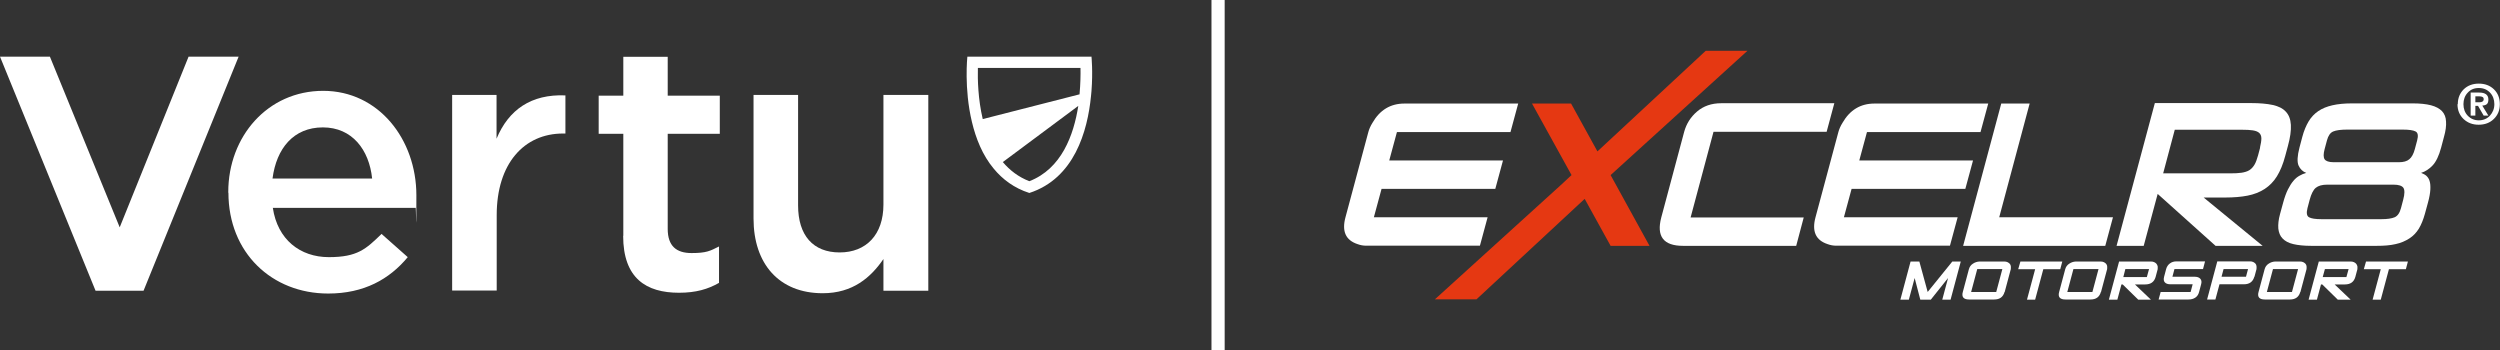 <?xml version="1.0" encoding="UTF-8"?>
<svg id="Layer_1" xmlns="http://www.w3.org/2000/svg" version="1.1" viewBox="0 0 1593.5 223.4">
  <rect x="0" y="0" width="1593.5" height="223.4" fill="#333333" stroke="none"/>
  <!-- Generator: Adobe Illustrator 29.4.0, SVG Export Plug-In . SVG Version: 2.1.0 Build 152)  -->
  <defs>
    <style>
      .st0 {
        fill-rule: evenodd;
      }

      .st0, .st1 {
        fill: #fff;
      }

      .st2 {
        fill: #e53812;
      }
    </style>
  </defs>
  <rect class="st1" x="772.2" width="8.4" height="223.4"/>
  <path class="st1" d="M0,36.1h31.8l44.5,108.8,43.9-108.8h31.9s-60.6,149.2-60.6,149.2h-30.6L0,36.1Z"/>
  <path class="st1" d="M145.5,122.9v-.5c0-35.4,25.1-64.5,60.5-64.5s59.4,31,59.4,66.6-.2,5.2-.5,8h-91c3,20.2,17.4,31.4,35.7,31.4s23.7-5.2,33.6-14.8l16.7,14.8c-11.7,14.1-27.9,23.2-50.7,23.2-35.9,0-63.6-26-63.6-64.3ZM237.2,113.8c-1.9-18.3-12.7-32.6-31.4-32.6s-29.6,13.4-32.1,32.6h63.6Z"/>
  <path class="st1" d="M288.1,60.5h28.4v27.9c7.7-18.5,22.1-28.5,43.9-27.6v24.3c0,0-1.5,0-1.5,0-24.9,0-42.3,19.2-42.3,52v48.1h-28.4V60.5Z"/>
  <path class="st1" d="M397.3,150.3v-65h-15.7v-24.3h15.7v-24.8h28.3v24.8h33.2v24.3h-33.2v60.6c0,11,5.6,15.4,15.2,15.4s11.9-1.4,17.5-4.2v23.2c-7,4-14.7,6.3-25.5,6.3-20.8,0-35.6-9.1-35.6-36.3Z"/>
  <path class="st1" d="M480.3,139.4V60.5h28.4v70.4c0,19.2,9.6,30,26.5,30s27.9-11.3,27.9-30.5V60.5h28.6v124.8h-28.6v-20.2c-8,11.7-19.5,21.8-38.7,21.8-27.9,0-44.1-18.8-44.1-47.6Z"/>
  <path class="st1" d="M695.6,36.1h-79s-2.2,20.3,2.9,41.6c2.5,10.5,6.7,21.2,13.9,29.8,5.6,6.8,13,12.4,22.7,15.5,28.7-9.3,37.1-39.4,39.3-61.7.1-1.1.2-2.1.3-3.1,1-12.8,0-22.2,0-22.2ZM656.1,115.5c-7-2.7-12.5-7-16.9-12.2l48.1-35.8c-2.9,18.6-10.7,40.1-31.2,48ZM688.2,60.1l-61.8,15.8c-3-12.7-3.3-25.3-3.1-32.6h65.4c.1,4.2,0,10.2-.6,16.8Z"/>
  <path class="st1" d="M962.9,84.2h-72.5l-4.9,18.1h72.5l-4.9,18.1h-72.5l-4.9,18.1h72.5l-4.9,18.1h-72.5c-1.8,0-3.6-.3-5.5-1-7.6-2.5-10.1-8.2-7.7-17.1l14.6-54.4c.5-1.8,1.3-3.7,2.6-5.8,4.7-8.2,11.5-12.3,20.4-12.3h72.5l-4.9,18.1Z"/>
  <path class="st1" d="M1144.9,156.7h-72.1c-12.5,0-17.1-6-13.9-18.1l14.6-54.6c1.4-5.1,4.1-9.4,8.2-12.9,4.1-3.5,9.2-5.3,15.4-5.3h72.1l-4.9,18.2h-72.1l-14.6,54.6h72.1l-4.8,18.1Z"/>
  <path class="st1" d="M1262.5,84.2h-72.5l-4.9,18.1h72.5l-4.9,18.1h-72.5l-4.9,18.1h72.5l-4.9,18.1h-72.5c-1.8,0-3.6-.3-5.5-1-7.6-2.5-10.1-8.2-7.7-17.1l14.6-54.4c.5-1.8,1.3-3.7,2.6-5.8,4.7-8.2,11.5-12.3,20.4-12.3h72.5l-4.9,18.1Z"/>
  <polygon class="st1" points="1274.3 138.5 1346.8 138.5 1341.9 156.7 1251.3 156.7 1275.6 66 1293.7 66 1274.3 138.5"/>
  <path class="st1" d="M1412.2,156.7l-36.9-33.1-8.9,33.1h-17.3l24.4-91h61.3c5.5,0,10.1.4,13.8,1.2,3.7.8,6.5,2.2,8.4,4.3,1.9,2,3,4.8,3.2,8.4.2,3.6-.4,8.1-1.9,13.5l-1.7,6.3c-1.4,5.3-3.2,9.6-5.3,13-2.1,3.4-4.8,6.1-7.9,8.1-3.1,2-6.7,3.4-10.8,4.2-4.1.8-8.8,1.2-14.2,1.2h-13.8l37.6,30.8h-30ZM1440.5,94.1c.6-2.4.9-4.4.9-5.9,0-1.5-.5-2.7-1.4-3.5-.9-.8-2.2-1.3-4-1.6-1.8-.3-4.2-.4-7-.4h-42.8l-7.4,27.8h42.8c2.8,0,5.2-.1,7.2-.4,1.9-.3,3.6-.8,4.9-1.6,1.3-.8,2.4-2,3.3-3.5.9-1.5,1.6-3.5,2.3-6l1.3-4.9Z"/>
  <path class="st1" d="M1473.2,156.7c-4.6,0-8.4-.4-11.4-1.1-3.1-.7-5.4-2-6.9-3.6-1.6-1.6-2.4-3.8-2.7-6.3-.2-2.6.1-5.7,1.1-9.3l2-7.3c.9-3.3,1.9-6.1,3-8.3,1.1-2.2,2.3-4.1,3.5-5.5,1.2-1.5,2.6-2.6,3.9-3.3,1.4-.8,2.8-1.4,4.3-1.8-2.2-.8-3.9-2.4-4.9-4.7-1-2.3-.8-6.1.6-11.5l1.8-6.8c1-3.8,2.4-7.1,4-9.8,1.6-2.7,3.7-4.9,6.2-6.6,2.5-1.7,5.5-2.9,9-3.7,3.5-.8,7.6-1.2,12.4-1.2h38.8c4.7,0,8.5.4,11.6,1.2,3.1.8,5.4,2.1,7,3.7,1.6,1.7,2.5,3.9,2.6,6.6.2,2.7-.2,6-1.3,9.8l-1.8,6.8c-1.4,5.3-3.3,9.2-5.5,11.5-2.2,2.3-4.7,3.9-7.3,4.7,1.2.5,2.4,1,3.3,1.8.9.8,1.7,1.9,2.1,3.3.5,1.5.6,3.3.5,5.5-.1,2.2-.6,5-1.5,8.3l-2,7.3c-1,3.6-2.3,6.8-3.8,9.3-1.6,2.6-3.6,4.7-6.1,6.3-2.5,1.6-5.4,2.9-8.8,3.6-3.4.8-7.4,1.1-12,1.1h-41.7ZM1483.3,117.7c-3.2,0-5.6.7-7.2,2-1.6,1.3-2.9,3.9-3.9,7.6l-1.4,5.3c-.8,3.1-.5,5.1,1,5.9,1.5.8,4,1.2,7.7,1.2h38.5c3.6,0,6.4-.4,8.3-1.2,1.9-.8,3.3-2.8,4.1-5.9l1.4-5.3c1-3.7,1-6.3.1-7.6-.9-1.3-3-2-6.2-2h-42.4ZM1496.2,82.6c-4.1,0-7.1.4-9,1.2-1.9.8-3.2,2.7-4,5.7l-1.5,5.6c-.8,3-.8,5.2,0,6.4.8,1.2,2.7,1.9,5.8,1.9h41.5c3,0,5.2-.6,6.7-1.9,1.5-1.2,2.7-3.4,3.5-6.4l1.5-5.6c.8-3,.5-4.9-1-5.7-1.5-.8-4.2-1.2-8.3-1.2h-35.3Z"/>
  <polygon class="st1" points="1243.3 191 1238 191 1241.7 177.2 1230.7 191 1224 191 1220.4 177.2 1216.7 191 1211.3 191 1217.8 166.7 1223.4 166.7 1228.7 186.1 1244.4 166.7 1249.8 166.7 1243.3 191"/>
  <path class="st1" d="M1277.7,186.1c-.9,3.2-3.1,4.8-6.6,4.8h-16c-3.5,0-4.9-1.6-4-4.8l3.9-14.6c.2-.7.5-1.3.9-1.9.4-.6,1-1.1,1.6-1.5.6-.4,1.3-.8,2-1,.7-.2,1.4-.4,2.1-.4h16c.7,0,1.4.1,2,.4.6.3,1,.6,1.4,1,.4.4.6,1,.7,1.5.1.6,0,1.2,0,1.9l-3.9,14.6ZM1272.4,186.1l3.9-14.6h-16l-3.9,14.6h16Z"/>
  <polygon class="st1" points="1313.2 171.6 1302.4 171.6 1297.2 191 1292 191 1297.2 171.6 1286.4 171.6 1287.8 166.7 1314.5 166.7 1313.2 171.6"/>
  <path class="st1" d="M1339.1,186.1c-.9,3.2-3.1,4.8-6.6,4.8h-16c-3.5,0-4.9-1.6-4-4.8l3.9-14.6c.2-.7.5-1.3.9-1.9.4-.6,1-1.1,1.6-1.5.6-.4,1.3-.8,2-1,.7-.2,1.4-.4,2.1-.4h16c.7,0,1.4.1,2,.4.6.3,1,.6,1.4,1,.4.4.6,1,.7,1.5.1.6,0,1.2,0,1.9l-3.9,14.6ZM1333.7,186.1l3.9-14.6h-16l-3.9,14.6h16Z"/>
  <path class="st1" d="M1370.9,191h-8l-9.9-9.7h-.8l-2.6,9.7h-5.4l6.5-24.3h20.4c.7,0,1.4.1,2,.4.6.3,1.1.6,1.4,1,.4.4.6,1,.8,1.6.1.6,0,1.2,0,1.9l-1.3,4.9c-.9,3.2-3.1,4.8-6.7,4.8h-6.5l10.2,9.7ZM1368.4,176.6l1.4-5.1h-15.1l-1.3,5.1h15Z"/>
  <path class="st1" d="M1401.7,186.1c-.4,1.6-1.2,2.8-2.4,3.6-1.2.8-2.6,1.2-4.3,1.2h-19.1l1.3-4.8h19.1l1.3-4.9h-14.2c-1.6,0-2.8-.4-3.5-1.2-.8-.8-.9-2-.5-3.6l1.3-4.9c.4-1.5,1.2-2.7,2.4-3.6,1.2-.9,2.6-1.3,4.2-1.3h18.2l-1.3,4.9h-18.2l-1.3,4.9h14.2c1.6,0,2.8.4,3.6,1.3.8.9.9,2.1.5,3.5l-1.3,4.9Z"/>
  <path class="st1" d="M1436.9,176.4c-.9,3.2-3.1,4.8-6.6,4.8h-15.6l-2.6,9.7h-5.3l6.5-24.3h20.9c.7,0,1.4.1,2,.4.6.3,1,.6,1.4,1,.4.4.6,1,.7,1.6.1.6,0,1.2,0,1.9l-1.3,4.9ZM1431.6,176.4l1.3-4.9h-15.6l-1.3,4.9h15.6Z"/>
  <path class="st1" d="M1466.2,186.1c-.9,3.2-3.1,4.8-6.6,4.8h-16c-3.5,0-4.9-1.6-4-4.8l3.9-14.6c.2-.7.5-1.3.9-1.9.4-.6,1-1.1,1.6-1.5.6-.4,1.3-.8,2-1,.7-.2,1.4-.4,2.1-.4h16c.7,0,1.4.1,2,.4.6.3,1,.6,1.4,1,.4.4.6,1,.7,1.5.1.6,0,1.2,0,1.9l-3.9,14.6ZM1460.9,186.1l3.9-14.6h-16l-3.9,14.6h16Z"/>
  <path class="st1" d="M1498.1,191h-8l-9.9-9.7h-.8l-2.6,9.7h-5.3l6.5-24.3h20.4c.7,0,1.4.1,2,.4.6.3,1.1.6,1.4,1,.4.4.6,1,.8,1.6.1.6,0,1.2,0,1.9l-1.3,4.9c-.9,3.2-3.1,4.8-6.7,4.8h-6.5l10.2,9.7ZM1495.6,176.6l1.4-5.1h-15.1l-1.4,5.1h15.1Z"/>
  <polygon class="st1" points="1533.5 171.6 1522.7 171.6 1517.5 191 1512.3 191 1517.5 171.6 1506.7 171.6 1508.1 166.7 1534.8 166.7 1533.5 171.6"/>
  <polygon class="st2" points="1113.8 32.4 1087.2 32.4 1018.2 96.5 1001.4 66 976.5 66 1001.7 111.6 994.7 118.1 914.6 190.8 941.1 190.8 1009.7 127.1 1010.1 126.8 1026.6 156.7 1051.4 156.7 1026.6 111.6 1113.8 32.4"/>
  <path class="st0" d="M1577.8,61.3v3.9h2.5c1.9,0,2.8-.7,2.8-2s-1-1.8-2.9-1.8h-2.4M1574.8,73.7v-14.7h5.5c3.8,0,5.8,1.5,5.8,4.4s-1.3,3.7-3.9,3.9l3.9,6.4h-3l-3.6-6.2h-1.7v6.2h-3ZM1570.2,66.4c0,2.9.9,5.4,2.7,7.3,1.9,2,4.3,3,7.1,3s5.3-1,7.1-3c1.8-2,2.8-4.4,2.8-7.3s-.9-5.4-2.7-7.3c-1.9-2-4.2-3-7.2-3s-5.3,1-7.1,3c-1.8,1.9-2.7,4.4-2.7,7.3ZM1566.6,66.4c0-3.9,1.3-7,3.8-9.5,2.5-2.4,5.7-3.6,9.6-3.6s7.1,1.2,9.6,3.6c2.5,2.4,3.8,5.6,3.8,9.5s-1.3,7-3.9,9.5c-2.5,2.4-5.7,3.6-9.6,3.6s-7-1.2-9.6-3.6c-2.6-2.5-3.9-5.6-3.9-9.5Z"/>
</svg>